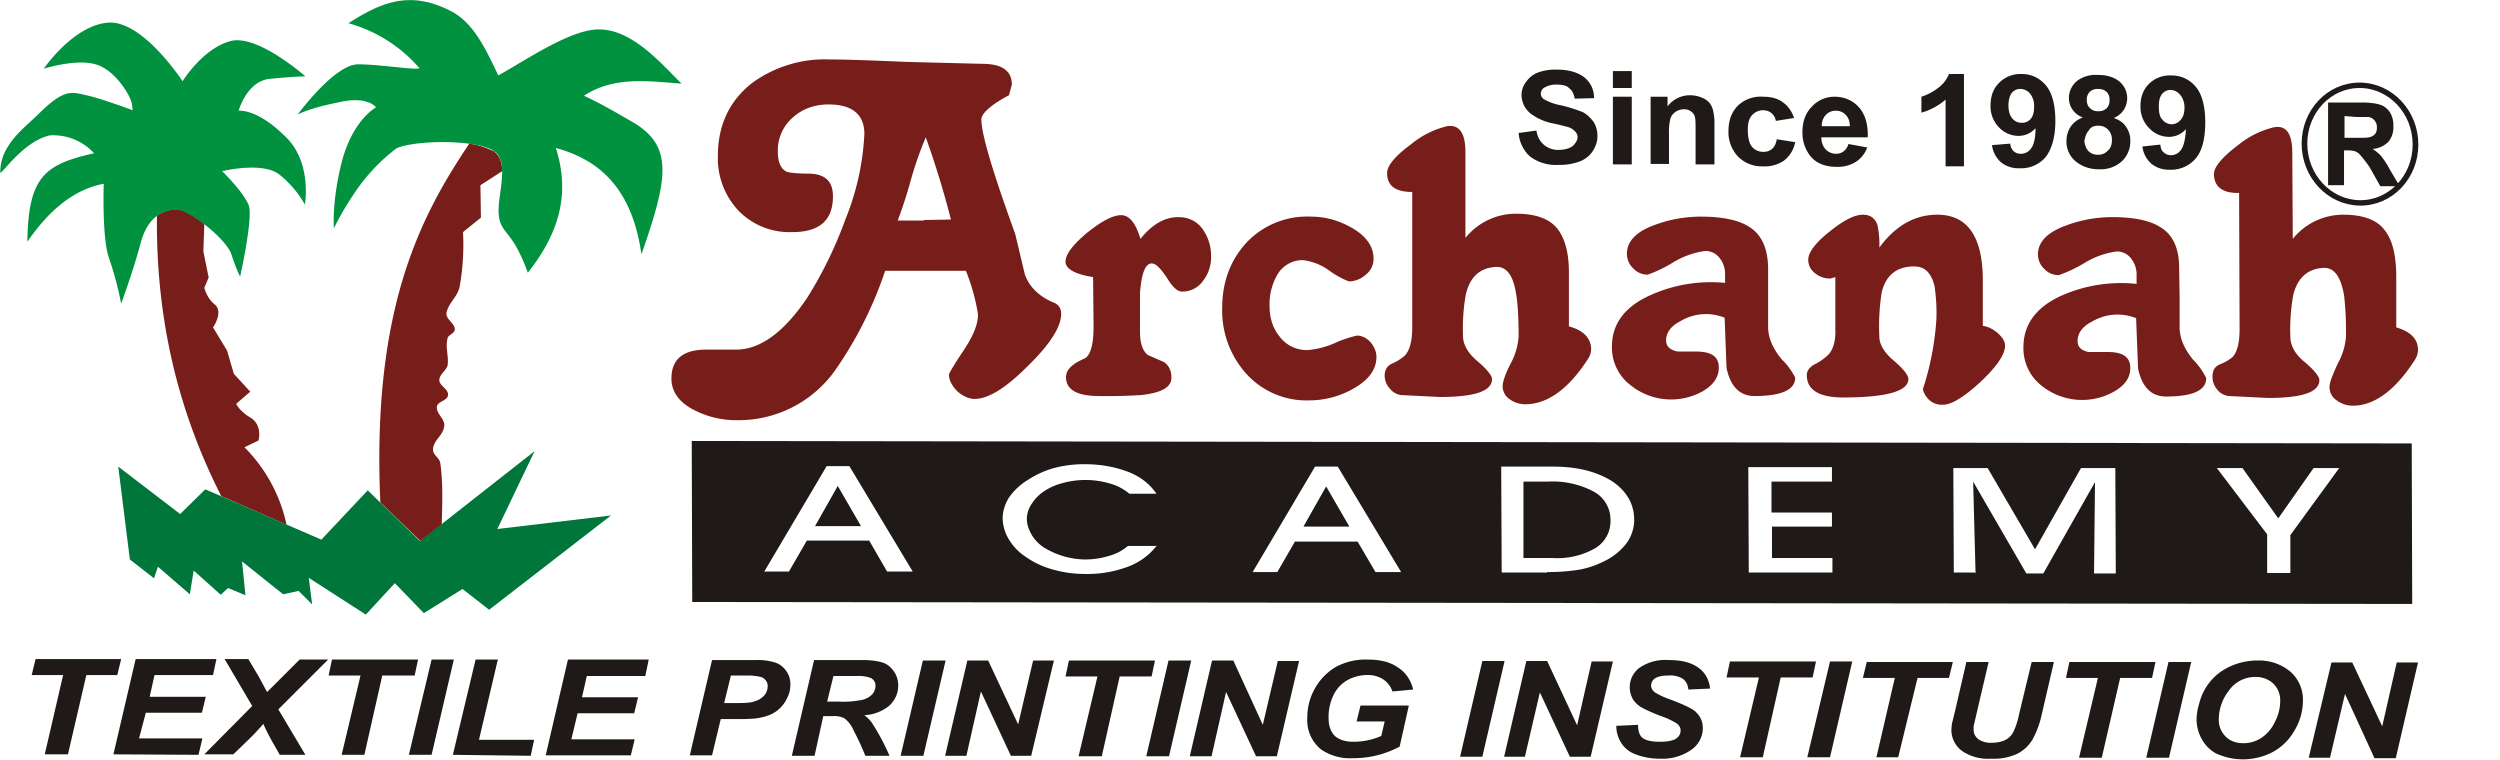 <svg xmlns="http://www.w3.org/2000/svg" width="496.228" height="150.785" viewBox="0 0 5.169 1.571" shape-rendering="geometricPrecision" text-rendering="geometricPrecision" image-rendering="optimizeQuality" fill-rule="evenodd" clip-rule="evenodd"><defs><style>.fil5{fill:none}.fil4{fill:#1f1a17;fill-rule:nonzero}</style></defs><g id="Layer_x0020_1"><g id="_86642384"><path id="_86645016" d="M2.015.825C2.004.825 1.992.82 1.98.81 1.968.798 1.962.786 1.962.775c0-.003.01-.02.03-.05.02-.03.03-.054.03-.075a.42.42 0 00-.025-.09H1.83a.803.803 0 01-.105.208.245.245 0 01-.2.101.19.19 0 01-.088-.02C1.404.833 1.388.81 1.388.783c0-.04.024-.06.072-.06h.06c.05.001.1-.035.148-.106a.846.846 0 00.08-.164.533.533 0 00.039-.176c0-.04-.025-.061-.074-.061-.029 0-.054.009-.074.027a.09.09 0 00-.031.07c0 .022.006.036.018.042.005.002.02.004.044.004.035 0 .052.015.052.047 0 .05-.028.074-.084.074a.147.147 0 01-.111-.044.158.158 0 01-.043-.113c0-.063.023-.113.069-.15a.255.255 0 01.164-.05c.035 0 .087.002.157.005l.157.004c.04 0 .061.014.061.043l-.006.022c-.038.02-.057.038-.057.05 0 .031.024.11.07.237l.02.084c.01.027.031.046.06.058.01.004.015.012.015.023 0 .027-.023.063-.069.108-.046.046-.082.068-.11.068zM1.91.455l.056-.001a1.883 1.883 0 00-.052-.17.742.742 0 00-.03.085.957.957 0 01-.028.087h.054zm.35.118C2.222.567 2.203.556 2.203.541s.015-.035.045-.06c.03-.024.053-.036.07-.036.017 0 .03.016.04.049.024-.03.05-.045.078-.045.021 0 .038.008.05.024a.095.095 0 01.018.057.079.079 0 01-.016.05.052.052 0 01-.044.023c-.01 0-.02-.01-.031-.028-.012-.018-.022-.029-.03-.03-.014-.002-.023.018-.026.062v.078c0 .024.005.04.016.049l.034.015c.01.007.015.018.015.032 0 .02-.02.031-.062.036a1.14 1.14 0 01-.088.002c-.045 0-.068-.013-.068-.039 0-.015.012-.027.037-.038.013-.005.02-.028.02-.066L2.26.573zm.267.064c0-.054.017-.099.05-.135A.172.172 0 012.71.448c.029 0 .056.007.083.022.031.017.047.039.047.065a.041.041 0 01-.016.033.053.053 0 01-.035.014.18.18 0 01-.04-.022.116.116 0 00-.055-.022.06.06 0 00-.054.032.121.121 0 00-.015.063c0 .025.007.046.02.062a.07.07 0 00.058.029.175.175 0 00.058-.015.224.224 0 01.045-.015c.01 0 .02.005.028.014.008.01.012.02.012.03 0 .027-.017.049-.05.067a.185.185 0 01-.088.023.168.168 0 01-.132-.056.195.195 0 01-.049-.135zm.393-.24c-.035 0-.052-.013-.052-.039 0-.015.016-.035.05-.06a.185.185 0 01.074-.037c.025-.004.038.014.038.053v.178a.134.134 0 01.105-.05c.04 0 .069.01.086.032.015.02.023.049.023.089v.112c.03.008.045.024.046.046a.038.038 0 01-.007.022c-.04.062-.084.093-.129.093a.055.055 0 01-.032-.01.032.032 0 01-.015-.027c0-.009.005-.025.017-.048A.137.137 0 003.14.696c0-.04-.002-.07-.005-.087-.006-.04-.02-.058-.042-.057-.033.002-.053.02-.062.056a.401.401 0 00-.006.086c0 .019.01.036.03.053.02.017.03.03.03.037 0 .025-.036.037-.108.037l-.08-.004a.035.035 0 01-.023-.013.04.04 0 01-.011-.027c0-.012.005-.02.015-.025a.097.097 0 00.027-.017c.01-.011.015-.03.015-.058L2.92.397zm.647.188V.567a.053.053 0 00-.011-.033.037.037 0 00-.03-.015.172.172 0 00-.067.024.276.276 0 01-.052.025.04.04 0 01-.03-.013.041.041 0 01-.013-.03c0-.026.019-.046.058-.06a.272.272 0 01.095-.017c.044 0 .077.007.098.02.027.016.04.044.041.085v.123c0 .023.01.045.028.067a.14.14 0 01.028.038c0 .025-.028.038-.084.038-.031 0-.05-.02-.058-.058L3.566.657a.103.103 0 00-.091.007c-.02.01-.03.024-.03.04 0 .013.009.02.024.023h.038c.031 0 .047.01.047.033 0 .02-.011.036-.033.049a.134.134 0 01-.149-.012.098.098 0 01-.039-.08c0-.045.024-.08.074-.104a.304.304 0 01.16-.028zm.228-.012l-.01.003a.048.048 0 01-.032-.011.034.034 0 01-.014-.028c0-.015.015-.035.044-.058.03-.024.052-.035.069-.035.015 0 .025.007.03.021a.185.185 0 01.004.047c.033-.045.073-.068.12-.068.062 0 .094.045.094.136v.094c.01.001.02.006.03.014.011.01.016.018.016.027 0 .018-.017.043-.051.075-.035.032-.061.048-.079.047a.038.038 0 01-.029-.012.042.042 0 01-.012-.03l.001.01A.586.586 0 004.004.66.365.365 0 004 .591c-.007-.027-.02-.04-.042-.04-.035 0-.058.017-.067.053a.447.447 0 00-.005.092c0 .016.01.033.03.05.02.017.03.03.03.038 0 .025-.045.038-.135.038-.05 0-.075-.016-.075-.046 0-.009.005-.016.015-.022a.113.113 0 00.029-.02c.01-.01.016-.028.015-.053V.573zm.623.014V.568a.053.053 0 00-.011-.033.037.037 0 00-.03-.015.172.172 0 00-.067.024.277.277 0 01-.053.025.04.04 0 01-.03-.013.041.041 0 01-.013-.03c0-.026.02-.046.059-.06a.272.272 0 01.095-.017c.044 0 .077.007.098.02.027.016.04.044.04.085l.001.062v.061c0 .023.01.045.028.067a.14.14 0 01.027.038c0 .025-.027.038-.083.038-.031 0-.05-.02-.058-.058L4.417.658a.103.103 0 00-.091.007c-.02.01-.03.024-.03.04 0 .013.008.02.023.023h.04c.03 0 .046.01.046.033 0 .02-.011.036-.034.049a.134.134 0 01-.149-.012.098.098 0 01-.038-.08c0-.045.024-.08.073-.104a.304.304 0 01.16-.027zM4.63.399C4.596.4 4.578.386 4.578.36c0-.015.017-.035.05-.06a.185.185 0 01.075-.037c.025-.004.037.014.037.053l.001.178a.134.134 0 01.104-.05c.04 0 .07.01.086.032.016.02.023.05.024.09v.111c.03.009.045.024.045.047a.039.039 0 01-.007.021c-.04.062-.083.094-.128.094a.055.055 0 01-.033-.011A.032.032 0 014.817.8c0-.009.006-.024.017-.048a.137.137 0 00.017-.055.66.66 0 00-.004-.087C4.84.572 4.827.553 4.804.554c-.032.002-.053.02-.062.056a.4.4 0 00-.006.086c0 .019.01.037.03.053.02.017.03.03.03.037 0 .025-.035.037-.107.037l-.08-.004a.035.035 0 01-.024-.013.04.04 0 01-.01-.027c0-.012.004-.02.014-.025a.097.097 0 00.028-.016c.01-.012.014-.031.014-.058L4.63.4zM.324.446c-.002.194.035.387.133.58l.135.059a.321.321 0 00-.087-.16L.534.911S.543.88.518.864C.494.85.488.835.488.835L.517.81.483.773.469.725.44.677S.462.646.444.63C.427.617.422.595.422.595L.431.574A21.575 21.575 0 00.42.52L.422.463C.4.446.378.433.365.433a.068.068 0 00-.041.013zm.698-.133L1.014.31A.16.16 0 00.97.297c-.1.149-.202.34-.184.742l.083.08.044-.034C.914 1.043.916 1 .91.958.908.945.894.942.895.928.897.909.915.902.918.882.921.867.901.856.903.841.904.83.925.829.926.817.927.804.908.798.908.786S.922.767.925.756C.928.737.92.719.925.7.925.693.94.69.94.681.94.668.92.66.923.646.928.625.945.615.95.593A.495.495 0 00.957.48L.994.45.993.383l.045-.029c0-.017-.005-.032-.016-.04z" fill="#781e1a"/><path id="_86644792" d="M.866.14A.3.3 0 00.72.048c.063-.04.124-.07.21-.026.049.024.074.08.1.134.061-.034.155-.099.213-.095.068.003.127.074.166.112C1.34.168 1.27.157 1.207.198c.037.017.072.038.1.054.086.05.074.116.019.274-.02-.14-.09-.196-.177-.22.028.088.012.17-.058.258 0 0-.009-.027-.024-.054-.023-.04-.042-.038-.035-.096.005-.04.014-.084-.01-.101C.984.287.854.29.819.307a.385.385 0 00-.085.09C.706.438.69.472.69.472S.685.417.707.332c.023-.085.07-.11.07-.11S.76.197.698.212C.637.224.615.237.615.237S.691.133.74.133c.047 0 .129.014.127.007zM.09.142S.16.12.2.134C.24.147.27.2.272.214a.298.298 0 01.002.014S.207.203.178.197C.148.19.133.184.085.23.058.257.033.275.016.303A.096.096 0 000 .357C.004.36.047.293.102.28a.114.114 0 01.092.037C.091.34.058.366.056.5.1.436.151.392.214.38c0 0-.004.113.011.154A.692.692 0 01.25.628S.275.56.29.504C.305.446.338.434.365.434c.027 0 .103.061.113.092.01.031.018.046.018.046S.523.452.514.425C.504.398.459.354.459.354S.54.334.576.36A.215.215 0 01.63.423S.646.333.587.28C.53.224.493.229.493.229S.51.167.558.163C.607.158.631.158.631.158S.532.07.476.085C.419.1.377.168.377.168S.293.039.221.047C.15.054.09.142.09.142z" fill="#00923f"/><path id="_86644568" fill="#00763a" d="M.244.965l.024.192.05.039.008-.024.066.057L.4 1.18l.056.05.015-.014.036.015-.007-.07.085.068.032-.007.028.028-.007-.055.118.076.06-.065.06.062.08-.05.055.043.252-.195-.235.028.077-.161-.237.186-.108-.105-.096.102-.24-.104-.052.051z"/><path id="_86644344" d="M1.43.912l3.557.005.001.332-3.557-.004L1.43.912zm.35.176l-.048-.083-.047.083h.095zm-.112.03l-.037.064H1.58l.129-.218h.047l.131.218h-.053l-.037-.064h-.13zm.724.01a.135.135 0 01-.06.044.24.24 0 01-.089.015.243.243 0 01-.069-.01.183.183 0 01-.057-.028.11.11 0 01-.032-.035.085.085 0 01-.012-.042c0-.015.005-.03.013-.043a.129.129 0 01.04-.037.19.19 0 01.053-.024.242.242 0 01.064-.008c.034 0 .064.006.09.016.026.01.045.026.058.045h-.056A.106.106 0 002.295 1a.178.178 0 00-.098-.001.127.127 0 00-.037.016.09.09 0 00-.027.027.057.057 0 00-.01.031c0 .012.004.022.01.033a.08.08 0 00.025.026.166.166 0 00.085.025c.02 0 .036-.003.052-.008a.098.098 0 00.037-.02h.06zm.398-.039l-.048-.083-.047.083h.095zm-.112.03l-.037.064H2.59l.129-.218h.047l.131.218h-.053l-.037-.063h-.129zm.474.035h.058a.158.158 0 00.088-.02.065.065 0 00.032-.058.066.066 0 00-.034-.059A.181.181 0 003.2.996h-.05v.158zm.047.03h-.094L3.104.965h.107c.05 0 .09.01.122.03.03.02.046.047.046.08a.082.082 0 01-.017.05.13.13 0 01-.05.038.186.186 0 01-.046.015.393.393 0 01-.067.005zm.59 0h-.173L3.615.966h.173v.03h-.125v.064h.125v.029h-.124v.065h.125v.03zm.297 0H4.04L4.039.968h.071l.098.168.095-.168h.071l.001.218H4.33l.002-.189-.107.189H4.19l-.11-.19.005.19zm.65-.077v.078h-.048v-.08L4.584.968h.053l.074.104.073-.104h.053l-.102.14z" fill="#1f1a17"/><path id="_86644008" class="fil4" d="M.14 1.56H.092l.038-.164H.065l.008-.033H.25l-.008.033H.178z"/><path id="_866440081" class="fil4" d="M.234 1.56l.046-.197h.167l-.007.033H.319l-.01.045h.116l-.008.033H.301l-.014.053h.131l-.008.034z"/><path id="_8664400812" class="fil4" d="M.482 1.56h-.06l.099-.1-.057-.097h.049l.022.037.015.028.002.003.032-.032.035-.035h.059l-.103.103.056.094H.578l-.017-.03a.378.378 0 01-.017-.034.448.448 0 01-.031.033l-.031.03z"/><path id="_86644008123" class="fil4" d="M.753 1.561H.706l.039-.164H.679l.007-.033h.178l-.007.033H.79z"/><path id="_866440081234" class="fil4" d="M.845 1.561l.047-.197h.046l-.046.197z"/><path id="_8664400812345" class="fil4" d="M.936 1.561l.047-.197h.046L.99 1.53h.114l-.007.033z"/><path id="_86644008123456" class="fil4" d="M1.128 1.562l.046-.198h.167l-.007.034h-.121l-.01.044h.116l-.008.033h-.117l-.013.054h.131l-.008.033z"/><path id="_866440081234567" class="fil4" d="M1.472 1.562h-.046l.046-.197h.092a.12.12 0 01.038.005c.01.003.018.01.023.017a.047.047 0 01.009.028c0 .01-.002.02-.007.029a.068.068 0 01-.037.035.125.125 0 01-.03.007.396.396 0 01-.04.001h-.03l-.018.075zm.025-.108h.015c.024 0 .04 0 .049-.004a.04.04 0 00.02-.013.03.03 0 00.006-.02.018.018 0 00-.004-.01.02.02 0 00-.01-.007.12.12 0 00-.029-.003h-.033l-.014.057z"/><path id="_8664400812345678" class="fil4" d="M1.684 1.563h-.047l.046-.198h.1c.018 0 .031.002.041.005.01.003.017.009.023.017a.05.05 0 01.01.03c0 .017-.006.03-.018.042a.088.088 0 01-.052.02c.006.005.012.01.017.018a.47.47 0 01.035.066h-.05a.56.56 0 00-.024-.052.062.062 0 00-.02-.026.049.049 0 00-.023-.004h-.02l-.018.082zm.026-.112h.024a.198.198 0 00.05-.004.04.04 0 00.02-.012.027.027 0 00.006-.017.017.017 0 00-.01-.016.07.07 0 00-.027-.004h-.05l-.013.053z"/><path id="_86644008123456789" class="fil4" d="M1.862 1.563l.046-.197h.047l-.046.197z"/><path id="_8664400812345678910" class="fil4" d="M2.132 1.563H2.09l-.062-.133-.03.133h-.044l.046-.197h.043l.062.132.031-.132h.043z"/><path id="_866440081234567891011" class="fil4" d="M2.278 1.564H2.23l.039-.165h-.066l.007-.033h.178l-.007.033h-.066z"/><path id="_86644008123456789101112" class="fil4" d="M2.37 1.564l.046-.198h.047l-.046.198z"/><path id="_8664400812345678910111213" class="fil4" d="M2.64 1.564h-.043l-.062-.133-.03.133H2.46l.046-.198h.044l.061.133.031-.132h.044z"/><path id="_866440081234567891011121314" class="fil4" d="M2.813 1.459h.1l-.019.085a.202.202 0 01-.097.024.107.107 0 01-.064-.017.077.077 0 01-.03-.066.122.122 0 01.056-.104.128.128 0 01.068-.017c.027 0 .047.005.063.016.016.01.027.026.032.046l-.043.004a.048.048 0 00-.019-.025.057.057 0 00-.032-.009.085.085 0 00-.041.01.07.07 0 00-.03.032.103.103 0 00-.01.047c0 .017.005.029.013.037.009.008.022.012.038.012a.144.144 0 00.058-.012l.007-.03h-.058l.008-.033z"/><path id="_86644008123456789101112131415" class="fil4" d="M3.019 1.565l.046-.198h.046l-.046.198z"/><path id="_8664400812345678910111213141516" class="fil4" d="M3.289 1.565h-.043l-.062-.133-.031.133H3.11l.046-.198h.043l.062.133.03-.132h.044z"/><path id="_866440081234567891011121314151617" class="fil4" d="M3.343 1.501l.044-.002c0 .013.003.02.007.025.007.007.02.01.038.01.015 0 .026-.002.033-.006.007-.005.01-.01.01-.018 0-.005-.003-.01-.008-.014a.172.172 0 00-.032-.015.327.327 0 01-.039-.017.053.053 0 01-.019-.017.05.05 0 01.013-.066.094.094 0 01.06-.016c.027 0 .047.005.062.016.014.01.022.025.024.043l-.045.002a.03.03 0 00-.011-.022.049.049 0 00-.03-.007c-.013 0-.022.002-.028.006a.018.018 0 00-.008.015c0 .005.003.01.008.014a.164.164 0 00.033.015c.026.01.043.018.05.024.01.009.016.02.016.035a.055.055 0 01-.023.044.104.104 0 01-.066.019.136.136 0 01-.05-.009.058.058 0 01-.03-.024.065.065 0 01-.01-.035z"/><path id="_86644008123456789101112131415161718" class="fil4" d="M3.645 1.566h-.047l.039-.165H3.57l.007-.033h.178l-.007.033h-.066z"/><path id="_8664400812345678910111213141516171819" class="fil4" d="M3.737 1.566l.047-.198h.046l-.046.198z"/><path id="_866440081234567891011121314151617181920" class="fil4" d="M3.925 1.566H3.88l.038-.164h-.066l.008-.033h.178l-.008.033h-.065z"/><path id="_86644008123456789101112131415161718192021" class="fil4" d="M4.066 1.369h.046l-.025.107-.006.026v.007c0 .008.003.014.01.02a.046.046 0 00.028.007c.011 0 .02-.002.028-.006a.038.038 0 00.016-.016.156.156 0 00.012-.037l.026-.108h.046l-.025.108a.194.194 0 01-.019.052.078.078 0 01-.032.03.116.116 0 01-.054.01.095.095 0 01-.06-.016.054.054 0 01-.022-.044l.001-.012.006-.024.024-.104z"/><path id="_8664400812345678910111213141516171819202122" class="fil4" d="M4.346 1.567h-.047l.039-.165h-.066l.007-.033h.178l-.007.033h-.066z"/><path id="_866440081234567891011121314151617181920212223" class="fil4" d="M4.438 1.567l.046-.198h.047l-.046.198z"/><path id="_86644008123456789101112131415161718192021222324" class="fil4" d="M4.542 1.49c0-.012.002-.024.006-.037a.113.113 0 01.064-.075.133.133 0 01.056-.012.1.1 0 01.068.023.077.077 0 01.026.06.12.12 0 01-.017.061.115.115 0 01-.045.045.133.133 0 01-.118.003.075.075 0 01-.03-.031.086.086 0 01-.01-.037zm.046-.001c0 .013.005.025.014.034.01.01.022.014.038.014a.067.067 0 00.036-.011.08.08 0 00.028-.033.093.093 0 00.011-.043.048.048 0 00-.014-.036.052.052 0 00-.037-.014.066.066 0 00-.055.028.097.097 0 00-.021.06z"/><path id="_8664400812345678910111213141516171819202122232425" class="fil4" d="M4.954 1.568H4.91l-.061-.133-.031.132h-.044l.047-.197h.043l.062.132.03-.132H5z"/><path id="_86643616" class="fil4" d="M3.14.275L3.177.27A.045.045 0 003.193.3a.045.045 0 00.029.01c.013 0 .023-.003.03-.008.006-.006.01-.012.01-.019a.017.017 0 00-.005-.011.033.033 0 00-.014-.009.488.488 0 00-.033-.008.113.113 0 01-.045-.02.05.05 0 01-.019-.038c0-.01.003-.019.009-.027a.053.053 0 01.025-.02.104.104 0 01.04-.006c.024 0 .043.006.056.016.013.011.02.025.02.043l-.04.001C3.254.193 3.25.186 3.244.182 3.24.177 3.23.175 3.22.175a.047.047 0 00-.028.007.014.014 0 00-.006.012c0 .004.002.008.006.011a.11.11 0 00.037.013c.02.005.034.01.044.014.009.005.016.012.022.02a.055.055 0 01.008.03c0 .011-.004.022-.01.031a.056.056 0 01-.027.021.117.117 0 01-.043.007.09.09 0 01-.059-.017.072.072 0 01-.024-.05z"/><path id="_866436161" class="fil4" d="M3.335.181V.147h.039v.035h-.039zm0 .157V.2h.039V.34h-.039z"/><path id="_8664361612" class="fil4" d="M3.545.34h-.039V.27c0-.016 0-.025-.002-.03a.02.02 0 00-.008-.01.024.024 0 00-.013-.004.031.031 0 00-.018.005.026.026 0 00-.011.014.114.114 0 00-.003.032v.062h-.038V.2h.035v.02a.058.058 0 01.048-.023.06.06 0 01.023.005.04.04 0 01.016.011.04.04 0 01.007.015.107.107 0 01.003.025V.34z"/><path id="_86643616123" class="fil4" d="M3.71.244L3.672.25a.026.026 0 00-.009-.016.027.027 0 00-.017-.006.03.03 0 00-.023.01c-.006.006-.009.016-.009.03 0 .017.003.029.009.036a.03.03 0 00.023.01.026.026 0 00.018-.006c.005-.004.008-.01.01-.02l.038.006a.063.063 0 01-.023.038.071.071 0 01-.045.012.068.068 0 01-.05-.02.073.073 0 01-.02-.053c0-.023.007-.04.02-.053A.068.068 0 013.645.2c.018 0 .032.004.042.012.01.007.018.018.023.033z"/><path id="_866436161234" class="fil4" d="M3.823.298l.038.007a.06.06 0 01-.024.03.07.07 0 01-.04.01c-.024 0-.043-.008-.055-.024a.077.077 0 01-.015-.048c0-.023.007-.04.02-.053A.063.063 0 013.793.2c.021 0 .038.008.05.021.013.014.02.035.019.063h-.096c0 .01.003.018.009.025a.03.03 0 00.022.009.024.024 0 00.015-.005.028.028 0 00.01-.015zm.002-.037c0-.01-.003-.018-.009-.024a.027.027 0 00-.02-.008.027.027 0 00-.02.008.032.032 0 00-.009.024h.058z"/><path id="_8664361612345" class="fil4" d="M4.061.344h-.038V.206a.131.131 0 01-.05.027V.2a.111.111 0 00.033-.017.067.067 0 00.024-.03h.031v.191z"/><path id="_86643616123456" class="fil4" d="M4.12.3l.037-.003c0 .007.003.012.007.016a.022.022 0 00.015.005.025.025 0 00.02-.01c.006-.007.01-.021.01-.043a.046.046 0 01-.036.016.056.056 0 01-.04-.018.062.062 0 01-.017-.045c0-.02.006-.035.018-.047A.062.062 0 014.18.153c.02 0 .037.008.05.023.013.015.02.04.02.074 0 .035-.008.06-.021.076a.067.067 0 01-.053.022.058.058 0 01-.038-.012A.057.057 0 014.119.3zm.086-.079a.04.04 0 00-.008-.027.026.026 0 00-.02-.01.022.022 0 00-.018.008c-.004.005-.007.014-.007.026 0 .012.003.021.008.027a.025.025 0 00.019.009.024.024 0 00.019-.008c.005-.006.007-.014.007-.025z"/><path id="_866436161234567" class="fil4" d="M4.307.243a.045.045 0 01-.022-.017.042.042 0 01-.007-.023c0-.014.006-.026.016-.035a.064.064 0 01.044-.013c.02 0 .034.005.045.014a.045.045 0 01.008.059.045.045 0 01-.02.016c.011.004.02.01.025.018a.048.048 0 01.009.029.056.056 0 01-.018.043.065.065 0 01-.047.016.074.074 0 01-.045-.014.053.053 0 01-.022-.045c0-.01.003-.02.008-.028a.05.05 0 01.026-.02zm.008-.037c0 .008.002.013.006.017.005.005.01.007.017.007a.024.024 0 00.018-.006.022.022 0 00.006-.017.022.022 0 00-.006-.017.024.024 0 00-.017-.006.024.024 0 00-.018.006.022.022 0 00-.006.016zM4.31.288c0 .01.003.018.008.024a.027.027 0 00.02.008.026.026 0 00.02-.008C4.364.307 4.367.3 4.367.29a.03.03 0 00-.008-.022.027.027 0 00-.02-.008c-.01 0-.016.003-.02.01a.033.033 0 00-.008.019z"/><path id="_8664361612345678" class="fil4" d="M4.43.303l.037-.004c.001.008.003.013.007.016a.022.022 0 00.015.006.025.025 0 00.02-.01c.006-.007.01-.022.011-.044a.046.046 0 01-.036.016.056.056 0 01-.04-.018.062.062 0 01-.018-.045c0-.02.006-.035.018-.047A.062.062 0 014.49.156c.02 0 .037.008.05.023.013.015.02.04.02.074 0 .035-.007.06-.02.075a.067.067 0 01-.054.023.058.058 0 01-.037-.012.057.057 0 01-.019-.036zm.087-.08a.04.04 0 00-.009-.027.026.026 0 00-.02-.01.022.022 0 00-.017.008C4.466.2 4.464.208 4.464.22c0 .013.002.022.007.027a.025.025 0 00.02.01.024.024 0 00.018-.009c.005-.005.008-.014.008-.024z"/><ellipse id="_86643392" class="fil5" transform="matrix(.838 .007 0 .8 4.883 .3)" rx=".127" ry=".158"/><path id="_86643056" class="fil4" d="M4.814.383V.212h.07c.018 0 .03.002.039.005a.039.039 0 01.02.017.051.051 0 01.006.027.047.047 0 01-.01.032.051.051 0 01-.033.015.08.08 0 01.018.015.199.199 0 01.018.028l.02.034h-.04L4.9.346A.248.248 0 004.88.32a.026.026 0 00-.01-.007.054.054 0 00-.017-.002h-.006v.072h-.034zm.034-.098h.024c.016 0 .026 0 .03-.002a.018.018 0 00.01-.007.023.023 0 00.003-.013.021.021 0 00-.005-.014.02.02 0 00-.012-.007h-.024L4.848.24v.044z"/><ellipse id="_86642832" class="fil5" transform="matrix(.838 .007 0 .8 4.88 .298)" rx=".137" ry=".152" stroke="#1f1a17" stroke-width=".014"/></g></g></svg>